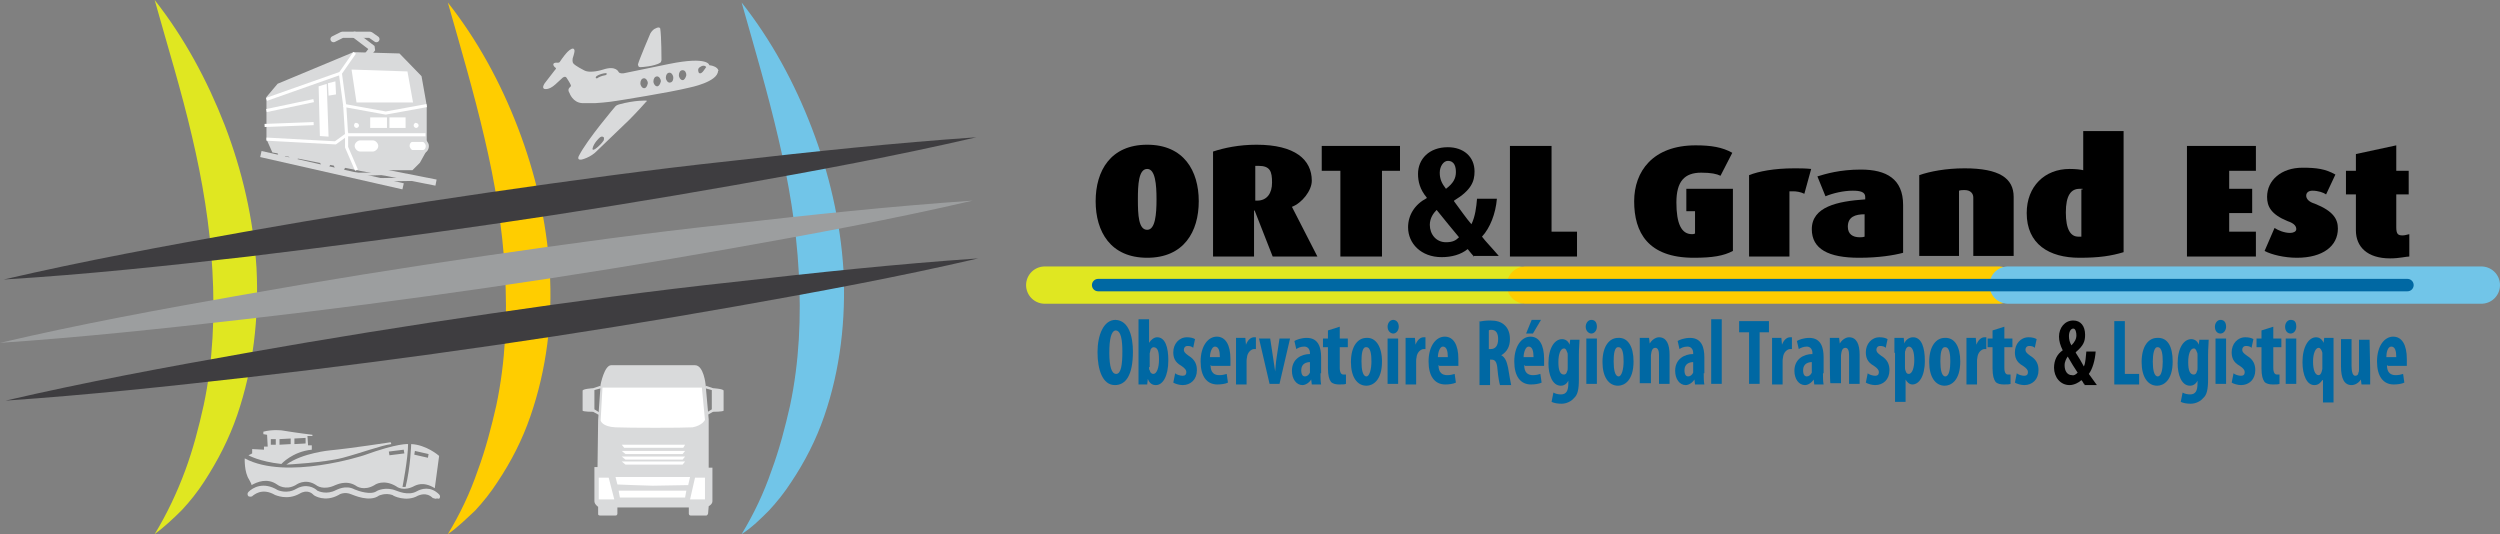 <?xml version="1.0" encoding="utf-8"?>
<!-- Generator: Adobe Illustrator 22.1.0, SVG Export Plug-In . SVG Version: 6.00 Build 0)  -->
<svg version="1.1" id="Calque_1" xmlns="http://www.w3.org/2000/svg" xmlns:xlink="http://www.w3.org/1999/xlink" x="0px" y="0px"
	 viewBox="0 0 402.5 86" style="enable-background:new 0 0 402.5 86;" xml:space="preserve">
<rect x="0" y="0" width="402.5" height="86" fill="#808080" stroke="none"/>
<style type="text/css">
	.st0{display:none;}
	.st1{display:inline;fill:none;stroke:#786855;stroke-width:3;stroke-miterlimit:10;}
	.st2{fill:#0068A3;}
	.st3{fill:none;stroke:#E0E721;stroke-width:6;stroke-linecap:round;stroke-linejoin:round;stroke-miterlimit:10;}
	.st4{fill:none;stroke:#FFCD00;stroke-width:6;stroke-linecap:round;stroke-miterlimit:10;}
	.st5{fill:none;stroke:#71C5E8;stroke-width:6;stroke-linecap:round;stroke-miterlimit:10;}
	.st6{fill:none;stroke:#0068A3;stroke-width:2;stroke-linecap:round;stroke-miterlimit:10;}
	.st7{fill:#FFCD00;}
	.st8{fill:#E0E721;}
	.st9{fill:#71C5E8;}
	.st10{fill:none;}
	.st11{fill:#3E3D40;}
	.st12{fill:#9C9E9F;}
	.st13{fill:#D9DADB;}
	.st14{fill:#FFFFFF;}
	.st15{fill:none;stroke:#D9DADB;stroke-linecap:round;stroke-linejoin:bevel;stroke-miterlimit:10;}
	.st16{fill:none;stroke:#D9DADB;stroke-miterlimit:10;}
	.st17{fill:#D9DADB;stroke:#D9DADB;stroke-miterlimit:10;}
	.st18{fill:#FFFFFF;stroke:#D9DADB;stroke-width:0.5;stroke-miterlimit:10;}
	.st19{fill:none;stroke:#FFFFFF;stroke-width:0.5;stroke-miterlimit:10;}
	.st20{display:inline;}
	.st21{fill:none;stroke:#008A2E;stroke-miterlimit:10;}
	.st22{fill:#DFDB00;}
	.st23{display:inline;fill:#C6C7C8;}
</style>
<g id="Calque_2_1_" class="st0">
</g>
<g id="Calque_1_1_" class="st0">
	
		
	<path class="st1" d="M1246.2-94.3l22.7,8l21.2-8.3c9.7,2,4.7,8.5,4.7,8.5l-50,22.3h-14.3l-4.5-12.5l4.1-2.4l9.5,5.8l8.4-3.9
		l-10.1-14.3L1246.2-94.3z"/>
	<path class="st1" d="M1169.9-49.3L1154-66.4h-11.4l5.8,17.1h-10.2l-7.1-8.6h-4.7v12.3l12.5,6.4h54.2c0,0,7.2-4.4,0-10.2h-23.2
		V-49.3z"/>	
		
</g>
<g>
	<g>
		<path d="M184.7,41.5c-5.9,0-8.3-4.2-8.3-9.1s2.4-9.1,8.3-9.1s8.3,4.2,8.3,9.1S190.6,41.5,184.7,41.5z M184.7,27.2
			c-1.4,0-1.5,2.6-1.5,4.9c0,2.5,0.1,4.9,1.5,4.9c1.3,0,1.5-2.5,1.5-4.9C186.2,29.7,186,27.2,184.7,27.2z"/>
		<path d="M204.9,41.3l-2.9-7.4h-0.1v7.4h-6.6V24.4c1.8-0.6,4.2-1.1,7-1.1c6.2,0,8.9,2.4,8.9,5.8c0,1.6-1.6,3.6-3.2,4.2l0,0l4.1,8
			L204.9,41.3L204.9,41.3z M202.6,26.7c-0.2,0-0.3,0-0.5,0v5.6c0.1,0,0.2,0,0.3,0c1.6,0,2.4-1.2,2.4-2.9
			C204.8,27.6,204.5,26.7,202.6,26.7z"/>
		<path d="M222.5,27.5v13.8h-6.7V27.5h-3v-4h12.6v4H222.5z"/>
		<path d="M237.3,41.3c-0.3-0.3-0.5-0.6-1-1.2c-1.1,0.9-2.6,1.3-4.2,1.3c-3.3,0-5.4-2.2-5.4-4.8c0-2,1.1-3.7,3-4.7v-0.1
			c-1.1-1.3-1.4-2.6-1.4-3.8c0-2.4,1.8-4.3,4.8-4.3c2.5,0,4.3,1.5,4.3,3.9c0,1.6-0.5,3-3.3,4.7v0.1c0.9,1.2,2,2.8,2.8,3.7
			c0.6-1.2,0.8-2.8,0.9-4.1h3.2c-0.2,2.4-1.1,4.7-2.4,6.1c0.6,0.8,1.6,1.8,2.7,3.1h-4.1V41.3z M234.9,38.2c-1-1.2-2.4-2.9-3.6-4.4
			c-0.5,0.5-1.1,1.3-1.1,2.4c0,1.5,1,2.8,2.6,2.8C233.9,39,234.4,38.7,234.9,38.2z M231.8,27.8c0,1,0.3,1.7,1,2.6
			c1.2-0.9,1.6-1.7,1.6-2.7c0-0.8-0.2-1.8-1.3-1.8C232.4,25.9,231.8,26.8,231.8,27.8z"/>
		<path d="M243.1,41.3V23.5h6.7v13.8h4.1v4H243.1z"/>
		<path d="M272.7,41.5c-7.4,0-9.6-4.1-9.6-9.1c0-4.8,3-9,9.9-9c2.5,0,4.3,0.3,5.9,1.2l-1.9,3.7c-0.6-0.3-1.5-0.5-3.1-0.5
			c-2.7,0-4,1.4-4,4.8s0.8,5.1,2.5,5.1c0.2,0,0.3,0,0.5-0.1V34h-1.4v-3.6h7.5v10C277.5,41.2,275.7,41.5,272.7,41.5z"/>
		<path d="M290.5,31.2c-0.6-0.3-1.3-0.4-1.8-0.4c-0.2,0-0.4,0-0.6,0v10.5h-6.5V28.2c1.5-0.6,4-1.1,7.3-1.1c0.9,0,1.7,0,2.7,0.1
			L290.5,31.2z"/>
		<path d="M299.3,41.5c-4.9,0-7.6-1.4-7.6-4.6c0-3.6,4.1-4.5,8.6-4.8v-0.4c0-0.8-0.8-1-2-1c-1.5,0-3.2,0.4-4.4,0.9l-1.3-3.2
			c1.3-0.4,3.6-1.1,7-1.1c4.1,0,6.8,1.5,6.8,5.7v7.7C304.9,41.1,302.5,41.5,299.3,41.5z M300.2,34.5c-1.5,0-2.7,0.4-2.7,2
			c0,1.2,0.8,1.7,1.9,1.7c0.3,0,0.5,0,0.8-0.1V34.5z"/>
		<path d="M317.7,41.3v-9.5c0-0.6-0.4-1.2-1.4-1.2c-0.3,0-0.6,0-0.9,0.1v10.5H309V28.2c1.7-0.6,4.3-1.1,7.3-1.1
			c5.6,0,7.9,1.6,7.9,4.6v9.5h-6.5V41.3z"/>
		<path d="M334.8,41.5c-4.9,0-8.5-2.2-8.5-7.2c0-4.3,2.9-7.1,6.9-7.1c1,0,1.8,0.1,2.2,0.2v-6.3h6.5v19.5
			C339.9,41.2,338,41.5,334.8,41.5z M335.3,30.4c-0.1,0-0.2,0-0.5,0c-1.4,0-2.2,1.1-2.2,3.8c0,2.8,0.8,3.9,2,3.9c0.2,0,0.3,0,0.5,0
			v-7.6H335.3z"/>
		<path d="M352.1,41.3V23.5h11.1v4h-4.3v2.9h3.7v3.9h-3.7v3h4.3v4H352.1z"/>
		<path d="M369.8,41.5c-2,0-4.1-0.5-5.2-1.1l1.6-3.7c0.6,0.4,1.6,0.8,2.5,0.8c0.5,0,1-0.2,1-0.6c0-0.4-0.2-0.9-1.4-1.3
			c-2.7-1.1-3.3-2.4-3.3-3.9c0-2.7,2.3-4.7,5.7-4.7c2.3,0,3.7,0.2,5.3,1.1l-1.5,3.2c-0.4-0.3-1.3-0.6-2.2-0.6c-0.6,0-1,0.3-1,0.8
			c0,0.5,0.4,1,1.4,1.3c3,1.2,3.7,2.5,3.7,4C376.4,39.6,374,41.5,369.8,41.5z"/>
		<path d="M384.8,41.6c-3.7,0-5.5-1.9-5.5-4.5v-5.8h-1.6v-3.8h1.6v-2.7l6.5-1.4v4.1h2v3.8h-2v5.3c0,1.1,0.3,1.3,1,1.3
			c0.4,0,0.6-0.1,1.1-0.2v3.6C387.4,41.3,386.3,41.6,384.8,41.6z"/>
	</g>
	<g>
		<path class="st2" d="M182.4,56.6c0,3.9-1.2,5.4-2.9,5.4c-2,0-2.8-2.5-2.8-5.3c0-2.8,1-5.2,2.9-5.2
			C181.8,51.6,182.4,54.3,182.4,56.6z M178.6,56.8c0,2.3,0.4,3.4,1.1,3.4c0.8,0,1-1.5,1-3.6c0-1.8-0.2-3.4-1.1-3.4
			C178.9,53.3,178.6,54.6,178.6,56.8z"/>
		<path class="st2" d="M183.3,51.4h1.7v3.8l0,0c0.3-0.5,0.8-0.9,1.3-0.9c1.3,0,1.8,1.6,1.8,3.7c0,2.6-0.9,4-2,4c-0.5,0-1-0.2-1.3-1
			l0,0l-0.1,0.9h-1.4c0-0.6,0-1.5,0-2.2V51.4z M185,59.2c0,0.2,0,0.3,0.1,0.4c0.1,0.5,0.4,0.6,0.6,0.6c0.5,0,0.9-0.9,0.9-2.3
			c0-1.3-0.2-2-0.9-2c-0.2,0-0.5,0.3-0.5,0.6c0,0.1-0.1,0.3-0.1,0.4v2.2H185z"/>
		<path class="st2" d="M189.2,60.1c0.2,0.2,0.8,0.4,1.2,0.4s0.6-0.2,0.6-0.6c0-0.3-0.2-0.6-0.8-1c-1.1-0.6-1.3-1.4-1.3-2.2
			c0-1.3,0.9-2.4,2.2-2.4c0.5,0,1,0.1,1.3,0.3l-0.3,1.4c-0.2-0.2-0.5-0.3-0.9-0.3c-0.4,0-0.6,0.3-0.6,0.6c0,0.3,0.1,0.5,0.8,1
			c1,0.6,1.3,1.4,1.3,2.3c0,1.5-1,2.4-2.3,2.4c-0.5,0-1.2-0.2-1.5-0.4L189.2,60.1z"/>
		<path class="st2" d="M194.9,58.8c0,1.2,0.6,1.6,1.4,1.6c0.5,0,0.9-0.1,1.2-0.2l0.2,1.4c-0.4,0.2-1.1,0.3-1.7,0.3
			c-1.7,0-2.7-1.3-2.7-3.7c0-2.5,1.2-4,2.6-4s2.2,1.3,2.2,3.6c0,0.5,0,0.9,0,1.1h-3.1V58.8z M196.4,57.5c0-1-0.2-1.7-0.8-1.7
			c-0.5,0-0.8,1-0.8,1.7H196.4z"/>
		<path class="st2" d="M199,56.7c0-0.8,0-1.5,0-2.3h1.5l0.1,1.1l0,0c0.3-0.8,0.8-1.2,1.3-1.2c0.2,0,0.3,0,0.3,0v1.9
			c-0.1,0-0.2,0-0.3,0c-0.3,0-0.9,0.3-1.1,1.1c0,0.2-0.1,0.4-0.1,0.8v3.8H199V56.7z"/>
		<path class="st2" d="M204.5,54.5l0.5,3.3c0.1,0.6,0.2,1.3,0.3,2l0,0c0.1-0.8,0.1-1.4,0.2-2l0.5-3.3h1.7l-1.7,7.3h-1.6l-1.7-7.3
			H204.5z"/>
		<path class="st2" d="M212.6,60.2c0,0.5,0,1.2,0.1,1.7h-1.5l-0.1-0.8l0,0c-0.3,0.5-0.9,0.9-1.4,0.9c-1,0-1.7-1-1.7-2.3
			c0-1.9,1.5-2.7,2.9-2.7v-0.2c0-0.5-0.3-1-0.9-1s-1,0.2-1.3,0.4l-0.3-1.3c0.3-0.2,1.1-0.5,2-0.5c1.9,0,2.3,1.6,2.3,3.1v2.6H212.6z
			 M210.9,58.3c-0.5,0-1.4,0.2-1.4,1.3c0,0.8,0.3,1,0.6,1s0.6-0.2,0.8-0.6c0-0.1,0-0.2,0-0.3V58.3z"/>
		<path class="st2" d="M215.7,52.6v1.9h1.3v1.4h-1.3v3.3c0,0.9,0.3,1.1,0.6,1.1c0.2,0,0.3,0,0.4,0v1.5c-0.2,0.1-0.6,0.1-1.1,0.1
			c-0.5,0-1-0.1-1.3-0.4c-0.3-0.4-0.5-1-0.5-2.2v-3.4h-0.8v-1.4h0.8v-1.3L215.7,52.6z"/>
		<path class="st2" d="M222.5,58.2c0,3.1-1.5,3.9-2.5,3.9c-1.5,0-2.5-1.4-2.5-3.8c0-2.7,1.2-3.9,2.5-3.9
			C221.5,54.3,222.5,55.8,222.5,58.2z M219.2,58.2c0,1.3,0.2,2.4,0.8,2.4c0.5,0,0.8-1.2,0.8-2.4c0-1-0.1-2.3-0.8-2.3
			C219.3,55.8,219.2,57.1,219.2,58.2z"/>
		<path class="st2" d="M225.2,52.6c0,0.6-0.4,1.1-0.9,1.1c-0.4,0-0.9-0.4-0.9-1.1c0-0.6,0.4-1.1,0.9-1.1
			C224.7,51.5,225.2,51.8,225.2,52.6z M223.4,61.8v-7.3h1.7v7.3H223.4z"/>
		<path class="st2" d="M226.3,56.7c0-0.8,0-1.5,0-2.3h1.5l0.1,1.1l0,0c0.3-0.8,0.8-1.2,1.3-1.2c0.2,0,0.3,0,0.3,0v1.9
			c-0.1,0-0.2,0-0.3,0c-0.3,0-0.9,0.3-1.1,1.1c0,0.2-0.1,0.4-0.1,0.8v3.8h-1.7V56.7z"/>
		<path class="st2" d="M231.6,58.8c0,1.2,0.6,1.6,1.4,1.6c0.5,0,0.9-0.1,1.2-0.2l0.2,1.4c-0.4,0.2-1.1,0.3-1.7,0.3
			c-1.7,0-2.7-1.3-2.7-3.7c0-2.5,1.2-4,2.6-4c1.4,0,2.2,1.3,2.2,3.6c0,0.5,0,0.9,0,1.1h-3.1V58.8z M233.1,57.5c0-1-0.2-1.7-0.8-1.7
			c-0.5,0-0.8,1-0.8,1.7H233.1z"/>
		<path class="st2" d="M238,51.8c0.5-0.1,1.2-0.2,1.9-0.2c1,0,1.8,0.2,2.4,0.8c0.5,0.5,0.8,1.2,0.8,2.2c0,1.1-0.4,2-1.4,2.6l0,0
			c0.6,0.3,0.9,1,1.1,2c0.2,1.2,0.4,2.4,0.5,2.8h-1.8c-0.1-0.3-0.3-1.3-0.4-2.5c-0.1-1.3-0.4-1.6-1-1.6h-0.2v4.1h-1.7V51.8H238z
			 M239.7,56.2h0.3c0.8,0,1.2-0.6,1.2-1.6c0-0.9-0.3-1.5-1.1-1.5c-0.1,0-0.3,0-0.4,0.1V56.2z"/>
		<path class="st2" d="M245.4,58.8c0,1.2,0.6,1.6,1.4,1.6c0.5,0,0.9-0.1,1.2-0.2l0.2,1.4c-0.4,0.2-1.1,0.3-1.7,0.3
			c-1.7,0-2.7-1.3-2.7-3.7c0-2.5,1.2-4,2.6-4c1.4,0,2.2,1.3,2.2,3.6c0,0.5,0,0.9,0,1.1h-3.1V58.8z M246.9,57.5c0-1-0.2-1.7-0.8-1.7
			c-0.5,0-0.8,1-0.8,1.7H246.9z M248.1,51.5l-1.3,2.2h-1.1l0.9-2.2H248.1z"/>
		<path class="st2" d="M254.2,61.1c0,1.6-0.2,2.5-0.8,3c-0.4,0.5-1.2,0.9-2,0.9c-0.6,0-1.2-0.1-1.6-0.3l0.3-1.5
			c0.3,0.2,0.8,0.3,1.2,0.3c0.9,0,1.2-0.6,1.2-1.8v-0.4l0,0c-0.2,0.4-0.6,0.8-1.2,0.8c-1.4,0-2-1.8-2-3.6c0-2.5,1-3.9,2.2-3.9
			c0.5,0,1,0.3,1.2,0.9l0,0l0.1-0.8h1.5c0,0.6-0.1,1.4-0.1,2.4v4.1H254.2z M252.4,57.2c0-0.2,0-0.4-0.1-0.5
			c-0.1-0.3-0.2-0.6-0.5-0.6c-0.6,0-0.9,1-0.9,2.2c0,1.4,0.3,2,0.9,2c0.2,0,0.4-0.1,0.5-0.5c0.1-0.2,0.1-0.4,0.1-0.5V57.2z"/>
		<path class="st2" d="M257.1,52.6c0,0.6-0.4,1.1-0.9,1.1c-0.4,0-0.9-0.4-0.9-1.1c0-0.6,0.4-1.1,0.9-1.1
			C256.7,51.5,257.1,51.8,257.1,52.6z M255.4,61.8v-7.3h1.7v7.3H255.4z"/>
		<path class="st2" d="M263,58.2c0,3.1-1.5,3.9-2.5,3.9c-1.5,0-2.5-1.4-2.5-3.8c0-2.7,1.2-3.9,2.5-3.9C262.1,54.3,263,55.8,263,58.2
			z M259.8,58.2c0,1.3,0.2,2.4,0.8,2.4c0.5,0,0.8-1.2,0.8-2.4c0-1-0.1-2.3-0.8-2.3C259.9,55.8,259.8,57.1,259.8,58.2z"/>
		<path class="st2" d="M264,56.7c0-0.8,0-1.5,0-2.3h1.5l0.1,0.9l0,0c0.3-0.5,0.9-1,1.5-1c1.2,0,1.7,1.1,1.7,2.8v4.7h-1.7v-4.6
			c0-0.6-0.1-1.2-0.6-1.2c-0.3,0-0.5,0.2-0.6,0.6c0,0.1-0.1,0.4-0.1,0.6v4.5H264V56.7z"/>
		<path class="st2" d="M274.3,60.2c0,0.5,0,1.2,0.1,1.7h-1.5l-0.1-0.8l0,0c-0.3,0.5-0.9,0.9-1.4,0.9c-1,0-1.7-1-1.7-2.3
			c0-1.9,1.5-2.7,2.9-2.7v-0.2c0-0.5-0.3-1-0.9-1s-1,0.2-1.3,0.4l-0.3-1.3c0.3-0.2,1.1-0.5,2-0.5c1.9,0,2.3,1.6,2.3,3.1v2.6H274.3z
			 M272.6,58.3c-0.5,0-1.4,0.2-1.4,1.3c0,0.8,0.3,1,0.6,1c0.3,0,0.6-0.2,0.8-0.6c0-0.1,0-0.2,0-0.3
			C272.6,59.6,272.6,58.3,272.6,58.3z"/>
		<path class="st2" d="M275.5,51.4h1.7v10.4h-1.7V51.4z"/>
		<path class="st2" d="M281.6,53.5H280v-1.8h4.8v1.8h-1.5v8.3h-1.7V53.5z"/>
		<path class="st2" d="M285.3,56.7c0-0.8,0-1.5,0-2.3h1.5l0.1,1.1l0,0c0.3-0.8,0.8-1.2,1.3-1.2c0.2,0,0.3,0,0.3,0v1.9
			c-0.1,0-0.2,0-0.3,0c-0.3,0-0.9,0.3-1.1,1.1c0,0.2-0.1,0.4-0.1,0.8v3.8h-1.7V56.7z"/>
		<path class="st2" d="M293.5,60.2c0,0.5,0,1.2,0.1,1.7h-1.5l-0.1-0.8l0,0c-0.3,0.5-0.9,0.9-1.4,0.9c-1,0-1.7-1-1.7-2.3
			c0-1.9,1.5-2.7,2.9-2.7v-0.2c0-0.5-0.3-1-0.9-1c-0.5,0-1,0.2-1.3,0.4l-0.3-1.3c0.3-0.2,1.1-0.5,2-0.5c1.9,0,2.3,1.6,2.3,3.1v2.6
			H293.5z M291.7,58.3c-0.5,0-1.4,0.2-1.4,1.3c0,0.8,0.3,1,0.6,1s0.6-0.2,0.8-0.6c0-0.1,0-0.2,0-0.3
			C291.7,59.6,291.7,58.3,291.7,58.3z"/>
		<path class="st2" d="M294.6,56.7c0-0.8,0-1.5,0-2.3h1.5l0.1,0.9l0,0c0.3-0.5,0.9-1,1.5-1c1.2,0,1.7,1.1,1.7,2.8v4.7h-1.7v-4.6
			c0-0.6-0.1-1.2-0.6-1.2c-0.3,0-0.5,0.2-0.6,0.6c0,0.1-0.1,0.4-0.1,0.6v4.5h-1.7C294.6,61.8,294.6,56.7,294.6,56.7z"/>
		<path class="st2" d="M300.7,60.1c0.2,0.2,0.8,0.4,1.2,0.4s0.6-0.2,0.6-0.6c0-0.3-0.2-0.6-0.8-1c-1.1-0.6-1.3-1.4-1.3-2.2
			c0-1.3,0.9-2.4,2.2-2.4c0.5,0,1,0.1,1.3,0.3l-0.3,1.4c-0.2-0.2-0.5-0.3-0.9-0.3c-0.4,0-0.6,0.3-0.6,0.6c0,0.3,0.1,0.5,0.8,1
			c1,0.6,1.3,1.4,1.3,2.3c0,1.5-1,2.4-2.3,2.4c-0.5,0-1.2-0.2-1.5-0.4L300.7,60.1z"/>
		<path class="st2" d="M305,56.8c0-0.9,0-1.6,0-2.4h1.5l0.1,0.9l0,0c0.2-0.6,0.8-1,1.4-1c1.4,0,1.9,1.7,1.9,3.8c0,2.6-1,3.8-2,3.8
			c-0.5,0-0.9-0.4-1.1-0.8l0,0v3.6h-1.7v-7.9H305z M306.7,59.1c0,0.2,0,0.4,0.1,0.6c0.1,0.4,0.3,0.5,0.5,0.5c0.6,0,0.9-1.1,0.9-2.2
			c0-1.4-0.3-2.2-0.9-2.2c-0.2,0-0.5,0.3-0.5,0.6c-0.1,0.1-0.1,0.3-0.1,0.5V59.1z"/>
		<path class="st2" d="M315.6,58.2c0,3.1-1.5,3.9-2.5,3.9c-1.5,0-2.5-1.4-2.5-3.8c0-2.7,1.2-3.9,2.5-3.9
			C314.7,54.3,315.6,55.8,315.6,58.2z M312.4,58.2c0,1.3,0.2,2.4,0.8,2.4s0.8-1.2,0.8-2.4c0-1-0.1-2.3-0.8-2.3
			C312.5,55.8,312.4,57.1,312.4,58.2z"/>
		<path class="st2" d="M316.6,56.7c0-0.8,0-1.5,0-2.3h1.5l0.1,1.1l0,0c0.3-0.8,0.8-1.2,1.3-1.2c0.2,0,0.3,0,0.3,0v1.9
			c-0.1,0-0.2,0-0.3,0c-0.3,0-0.9,0.3-1.1,1.1c0,0.2-0.1,0.4-0.1,0.8v3.8h-1.7L316.6,56.7L316.6,56.7z"/>
		<path class="st2" d="M322.7,52.6v1.9h1.3v1.4h-1.3v3.3c0,0.9,0.3,1.1,0.6,1.1c0.2,0,0.3,0,0.4,0v1.5c-0.2,0.1-0.6,0.1-1.1,0.1
			c-0.5,0-1-0.1-1.3-0.4c-0.3-0.4-0.5-1-0.5-2.2v-3.4h-0.8v-1.4h0.8v-1.3L322.7,52.6z"/>
		<path class="st2" d="M324.7,60.1c0.2,0.2,0.8,0.4,1.2,0.4c0.4,0,0.6-0.2,0.6-0.6c0-0.3-0.2-0.6-0.8-1c-1.1-0.6-1.3-1.4-1.3-2.2
			c0-1.3,0.9-2.4,2.2-2.4c0.5,0,1,0.1,1.3,0.3l-0.3,1.4c-0.2-0.2-0.5-0.3-0.9-0.3c-0.4,0-0.6,0.3-0.6,0.6c0,0.3,0.1,0.5,0.8,1
			c1,0.6,1.3,1.4,1.3,2.3c0,1.5-1,2.4-2.3,2.4c-0.5,0-1.2-0.2-1.5-0.4L324.7,60.1z"/>
		<path d="M335.5,61.8c-0.1-0.2-0.2-0.4-0.4-0.6c-0.4,0.4-1.2,0.8-1.9,0.8c-1.5,0-2.5-1.3-2.5-2.8c0-1.2,0.5-2.2,1.4-2.8l0,0
			c-0.4-0.8-0.6-1.5-0.6-2.2c0-1.4,0.9-2.6,2.3-2.6c1.2,0,1.9,0.9,1.9,2.3c0,1-0.2,1.7-1.5,2.8v0.1c0.4,0.6,1,1.6,1.3,2.2
			c0.3-0.6,0.3-1.6,0.4-2.4h1.5c-0.1,1.4-0.5,2.8-1.1,3.6c0.3,0.4,0.8,1.1,1.3,1.8h-2V61.8z M334.5,60c-0.4-0.6-1.1-1.7-1.6-2.6
			c-0.2,0.3-0.5,0.8-0.5,1.4c0,0.9,0.4,1.6,1.2,1.6C333.9,60.5,334.2,60.3,334.5,60z M333.1,54.1c0,0.5,0.1,1,0.4,1.5
			c0.5-0.5,0.8-1,0.8-1.6c0-0.4-0.1-1.1-0.5-1.1S333.1,53.4,333.1,54.1z"/>
		<path class="st2" d="M340.4,51.7h1.7v8.5h2.3v1.7h-4V51.7z"/>
		<path class="st2" d="M349.8,58.2c0,3.1-1.5,3.9-2.5,3.9c-1.5,0-2.5-1.4-2.5-3.8c0-2.7,1.2-3.9,2.5-3.9
			C349,54.3,349.8,55.8,349.8,58.2z M346.6,58.2c0,1.3,0.2,2.4,0.8,2.4s0.8-1.2,0.8-2.4c0-1-0.1-2.3-0.8-2.3
			C346.8,55.8,346.6,57.1,346.6,58.2z"/>
		<path class="st2" d="M355.5,61.1c0,1.6-0.2,2.5-0.8,3c-0.4,0.5-1.2,0.9-2,0.9c-0.6,0-1.2-0.1-1.6-0.3l0.3-1.5
			c0.3,0.2,0.8,0.3,1.2,0.3c0.9,0,1.2-0.6,1.2-1.8v-0.4l0,0c-0.2,0.4-0.6,0.8-1.2,0.8c-1.4,0-2-1.8-2-3.6c0-2.5,1-3.9,2.2-3.9
			c0.5,0,1,0.3,1.2,0.9l0,0l0.1-0.8h1.5c0,0.6-0.1,1.4-0.1,2.4v4.1H355.5z M353.8,57.2c0-0.2,0-0.4-0.1-0.5
			c-0.1-0.3-0.2-0.6-0.5-0.6c-0.6,0-0.9,1-0.9,2.2c0,1.4,0.3,2,0.9,2c0.2,0,0.4-0.1,0.5-0.5c0.1-0.2,0.1-0.4,0.1-0.5V57.2z"/>
		<path class="st2" d="M358.4,52.6c0,0.6-0.4,1.1-0.9,1.1s-0.9-0.4-0.9-1.1c0-0.6,0.4-1.1,0.9-1.1C358,51.5,358.4,51.8,358.4,52.6z
			 M356.7,61.8v-7.3h1.7v7.3H356.7z"/>
		<path class="st2" d="M359.6,60.1c0.2,0.2,0.8,0.4,1.2,0.4c0.4,0,0.6-0.2,0.6-0.6c0-0.3-0.2-0.6-0.8-1c-1.1-0.6-1.3-1.4-1.3-2.2
			c0-1.3,0.9-2.4,2.2-2.4c0.5,0,1,0.1,1.3,0.3l-0.3,1.4c-0.2-0.2-0.5-0.3-0.9-0.3c-0.4,0-0.6,0.3-0.6,0.6c0,0.3,0.1,0.5,0.8,1
			c1,0.6,1.3,1.4,1.3,2.3c0,1.5-1,2.4-2.3,2.4c-0.5,0-1.2-0.2-1.5-0.4L359.6,60.1z"/>
		<path class="st2" d="M366,52.6v1.9h1.3v1.4H366v3.3c0,0.9,0.3,1.1,0.6,1.1c0.2,0,0.3,0,0.4,0v1.5c-0.2,0.1-0.6,0.1-1.1,0.1
			c-0.5,0-1-0.1-1.3-0.4c-0.3-0.4-0.5-1-0.5-2.2v-3.4h-0.8v-1.4h0.8v-1.3L366,52.6z"/>
		<path class="st2" d="M369.7,52.6c0,0.6-0.4,1.1-0.9,1.1s-0.9-0.4-0.9-1.1c0-0.6,0.4-1.1,0.9-1.1C369.4,51.5,369.7,51.8,369.7,52.6
			z M368,61.8v-7.3h1.7v7.3H368z"/>
		<path class="st2" d="M373.9,61.2L373.9,61.2c-0.3,0.4-0.6,0.8-1.3,0.8c-1.2,0-1.9-1.6-1.9-3.7c0-2.5,1-4,2.2-4
			c0.4,0,0.9,0.2,1.2,0.9l0,0l0.1-0.8h1.5c0,0.6,0,1.5,0,2.4v8h-1.7V61.2z M373.9,57.2c0-0.1,0-0.3,0-0.4c-0.1-0.4-0.3-0.8-0.6-0.8
			c-0.5,0-0.9,0.9-0.9,2.2s0.3,2.2,0.9,2.2c0.2,0,0.4-0.2,0.5-0.6c0-0.1,0.1-0.3,0.1-0.4V57.2z"/>
		<path class="st2" d="M381.6,59.6c0,0.8,0,1.5,0,2.3h-1.4l-0.1-0.8l0,0c-0.3,0.5-0.9,0.9-1.5,0.9c-1.2,0-1.7-1.1-1.7-3v-4.4h1.7
			v4.3c0,1,0.2,1.6,0.6,1.6c0.3,0,0.5-0.2,0.5-0.5c0.1-0.1,0.1-0.4,0.1-0.6v-4.7h1.7L381.6,59.6L381.6,59.6z"/>
		<path class="st2" d="M384.3,58.8c0,1.2,0.6,1.6,1.4,1.6c0.5,0,0.9-0.1,1.2-0.2l0.2,1.4c-0.4,0.2-1.1,0.3-1.7,0.3
			c-1.7,0-2.7-1.3-2.7-3.7c0-2.5,1.2-4,2.6-4s2.2,1.3,2.2,3.6c0,0.5,0,0.9,0,1.1h-3.1V58.8z M385.8,57.5c0-1-0.2-1.7-0.8-1.7
			s-0.8,1-0.8,1.7H385.8z"/>
	</g>
	<line class="st3" x1="168.2" y1="45.9" x2="244.5" y2="45.9"/>
	<line class="st4" x1="245.6" y1="45.9" x2="321.8" y2="45.9"/>
	<line class="st5" x1="323.3" y1="45.9" x2="399.5" y2="45.9"/>
	<line class="st6" x1="176.8" y1="45.9" x2="387.6" y2="45.9"/>
</g>
<g>
	<g>
		<path class="st7" d="M72.1,86c2-3.3,3.6-6.7,4.8-10.2c1.3-3.5,2.2-7,3-10.5c1.5-7.1,1.8-14.3,1.4-21.5c-0.4-7.2-1.6-14.4-3.3-21.6
			c-1.7-7.3-3.8-14.4-5.9-21.8c4.8,6.1,8.5,12.9,11.3,20.2c2.8,7.3,4.6,15,5.1,22.9s-0.5,16-3.1,23.5c-1.3,3.8-3.1,7.3-5.3,10.6
			c-1.1,1.7-2.3,3.2-3.6,4.6C75.1,83.5,73.7,84.9,72.1,86z"/>
	</g>
	<g>
		<path class="st8" d="M24.9,86c2-3.3,3.6-6.7,4.9-10.2c1.3-3.5,2.2-7,3-10.6c1.5-7.1,1.8-14.4,1.4-21.6c-0.4-7.3-1.6-14.5-3.3-21.7
			C29.2,14.6,27,7.5,24.9,0c4.8,6.1,8.5,13,11.3,20.2c2.8,7.3,4.6,15,5.1,23c0.4,7.9-0.5,16-3.1,23.6c-1.3,3.8-3.1,7.3-5.3,10.7
			c-1.1,1.7-2.3,3.2-3.6,4.6C27.9,83.5,26.5,84.8,24.9,86z"/>
	</g>
	<g>
		<path class="st9" d="M119.4,86c2-3.3,3.6-6.7,4.8-10.2c1.3-3.5,2.2-7,3-10.5c1.5-7.1,1.8-14.3,1.4-21.5
			c-0.4-7.3-1.6-14.4-3.3-21.6c-1.7-7.3-3.8-14.4-5.9-21.8c4.8,6.1,8.5,12.9,11.3,20.2c2.8,7.3,4.6,15,5.1,22.9
			c0.4,7.9-0.5,16-3.1,23.5c-1.3,3.8-3.1,7.3-5.3,10.6c-1.1,1.7-2.3,3.2-3.6,4.6C122.5,83.5,121.1,84.9,119.4,86z"/>
	</g>
	<g>
		<line class="st10" x1="0.9" y1="64.5" x2="157.6" y2="41.6"/>
		<path class="st11" d="M0.9,64.5c12.9-3,25.9-5.4,38.9-7.7s26-4.4,39.1-6.3c13.1-1.9,26.1-3.7,39.2-5.1c13.1-1.5,26.3-2.9,39.4-3.8
			c-12.9,3-25.9,5.4-38.9,7.7c-13,2.3-26,4.4-39.1,6.3c-13.1,1.9-26.1,3.6-39.2,5.1S14.1,63.6,0.9,64.5z"/>
	</g>
	<g>
		<line class="st10" x1="0.6" y1="45" x2="157.3" y2="22.1"/>
		<path class="st11" d="M0.6,45c12.9-3,25.9-5.4,38.9-7.7s26-4.4,39.1-6.3c13.1-1.9,26.1-3.7,39.2-5.1c13.1-1.5,26.3-2.9,39.4-3.8
			c-12.9,3-25.9,5.4-38.9,7.7c-13,2.3-26,4.4-39.1,6.3C66.2,38,53.2,39.7,40,41.3C26.9,42.8,13.8,44.2,0.6,45z"/>
	</g>
	<g>
		<path class="st12" d="M0,55.2c12.8-3,25.8-5.4,38.9-7.7c13-2.3,26-4.4,39.1-6.3c13.1-1.9,26.1-3.7,39.2-5.1
			c13.1-1.5,26.3-2.9,39.4-3.8c-12.9,3-25.9,5.4-38.9,7.7c-13,2.3-26,4.4-39.1,6.3c-13.1,1.9-26.1,3.6-39.2,5.1S13.2,54.3,0,55.2z"
			/>
	</g>
	<g id="Calque_5">
		<g>
			<path class="st13" d="M96.7,61.9c0,0,0.6-3.1,1.7-3.1c1.2,0,12.1,0,13.5,0c1.4,0,1.7,3.1,1.7,3.1l0.5,5.6v7.8h0.6
				c0,0,0,4.9,0,5.4c0,0.5-0.6,0.8-0.6,0.8l-0.1,1.2c0,0-0.1,0.3-0.3,0.3c-0.2,0-2.2,0-2.5,0c-0.3,0-0.3-0.3-0.3-0.3v-1H99.4v1
				c0,0,0,0.3-0.3,0.3s-2.2,0-2.5,0c-0.3,0-0.3-0.2-0.3-0.2v-1.2c0,0-0.6-0.4-0.6-0.9c0-0.5,0-5.5,0-5.5h0.5l0.1-7.6L96.7,61.9z"/>
			<path class="st14" d="M97,62.4h16l0.5,5.2c0,0-0.4,0.9-2,1.2c-1.6,0.1-10.2,0.1-12.4,0c-2.2-0.1-2.4-1.1-2.4-1.1L97,62.4z"/>
			<polygon class="st14" points="100.1,71.6 110.3,71.6 110,72.1 100.5,72.1 			"/>
			<polygon class="st14" points="100.1,72.6 110.3,72.6 109.9,73.1 100.7,73.1 			"/>
			<polygon class="st14" points="100.1,73.5 110.3,73.5 109.9,74 100.7,74 			"/>
			<polygon class="st14" points="100.1,74.3 110.3,74.3 109.9,74.8 100.7,74.8 			"/>
			<path class="st14" d="M99.1,76.8h12l-0.3,1.3c0,0-4.8,0.1-5.7,0.1c-0.9,0-5.7-0.2-5.7-0.2L99.1,76.8z"/>
			<polygon class="st14" points="99.6,79 110.5,79 110.3,80.1 99.8,80.1 			"/>
			<polygon class="st14" points="96.4,80.4 96.4,76.9 98,76.9 98.9,80.4 			"/>
			<polygon class="st14" points="113.5,80.4 113.5,76.9 111.9,76.9 111.1,80.4 			"/>
			<path class="st13" d="M113.6,62.1l1.2,0.4c0,0,1.7,0.1,1.7,0.4c0,0.4,0,3,0,3.2s-1.7,0.2-1.7,0.2l-0.9,0.5l-0.1-0.4l0.8-0.5v-3.1
				l-1.1-0.3L113.6,62.1z"/>
			<path class="st13" d="M96.7,62.1l-1.2,0.4c0,0-1.7,0.1-1.7,0.4c0,0.4,0,3,0,3.2s1.7,0.2,1.7,0.2l0.9,0.5l0.1-0.4l-0.8-0.5v-3.1
				l1.1-0.3L96.7,62.1z"/>
		</g>
		<g>
			<g>
				<g>
					<path class="st13" d="M114.2,10.5c0,0-0.1-1.5-6.5-0.2l-7.3,1.5c0,0-0.6,0.1-0.8-0.2c0,0-0.4-1.1-2.5-0.4c0,0-2.1,0.7-3.1,0.1
						c0,0-1.4-0.7-1.7-1.1c0,0-0.2-0.2-0.1-0.8c0,0,0.3-0.9,0.3-1.2c0,0,0-0.7-0.7-0.2c0,0-0.5,0.2-1.7,2c0,0-0.1,0.1-0.3,0.1
						c0,0-0.6-0.1-0.7,0.2c0,0-0.1,0.2,0.2,0.5c0,0,0.4,0.2,0.1,0.4l-1.7,2.2c0,0-0.5,0.7-0.1,0.9c0,0,0.7,0.3,1.8-0.7l1.2-1.1
						c0,0,0.4-0.3,0.6,0c0,0,0.6,0.9,0.7,1.2c0,0,0.1,0.2-0.2,0.4c0,0-0.4,0.3,0,0.9c0,0,0.5,1.5,2,1.6h2.2c0,0,1.9-0.1,3.6-0.4
						c0,0,8.3-1.3,11.5-2.1c0,0,4.6-0.9,4.6-2.7C115.7,11.7,115.9,10.7,114.2,10.5z M97.5,12.1c-0.7,0.1-1.2,0.4-1.2,0.4
						c-0.2,0.2-0.3,0.1-0.3,0.1c-0.2-0.1,0-0.3,0-0.3c0.5-0.4,1.3-0.5,1.3-0.5c0.4-0.1,0.4,0.1,0.4,0.1C97.7,12,97.5,12.1,97.5,12.1
						z M103.7,14.2c-0.3,0-0.6-0.4-0.6-0.8s0.2-0.8,0.6-0.8c0.3,0,0.6,0.4,0.6,0.8C104.2,13.9,104,14.2,103.7,14.2z M105.8,13.9
						c-0.3,0-0.6-0.4-0.6-0.8s0.2-0.8,0.6-0.8c0.3,0,0.6,0.4,0.6,0.8C106.3,13.5,106.1,13.9,105.8,13.9z M107.8,13.3
						c-0.3,0-0.6-0.4-0.6-0.8c0-0.4,0.2-0.8,0.6-0.8c0.3,0,0.6,0.4,0.6,0.8C108.4,13.1,108.1,13.3,107.8,13.3z M109.9,12.9
						c-0.3,0-0.6-0.4-0.6-0.8c0-0.4,0.2-0.8,0.6-0.8c0.4,0,0.6,0.4,0.6,0.8C110.4,12.5,110.2,12.9,109.9,12.9z M113.1,11.6
						c-0.4,0.4-0.6,0.1-0.6,0.1c-0.3-0.7,0.2-0.9,0.2-0.9c0.7-0.5,1,0,1,0C113.3,11.4,113.1,11.6,113.1,11.6z"/>
					<path class="st13" d="M103.3,10.8c0,0,2-0.1,3-0.7c0,0,0.1,0,0.2-0.4c0,0,0-3.8-0.2-5.1c0,0-0.1-0.4-0.8,0c0,0-0.4,0.1-0.8,0.8
						c0,0-1.8,4.2-2,5C102.8,10.4,102.6,10.9,103.3,10.8z"/>
					<path class="st13" d="M104,16.2c0,0-1.7-0.1-4.3,0.6c0,0-0.4,0.1-0.6,0.3c0,0-4.6,5.4-5.9,8c0,0-0.4,0.7,0.4,0.6
						c0,0,1.5-0.3,2.6-1.5l5.1-4.9c0,0,1.5-1.5,2.8-3C104.1,16.4,104.3,16.2,104,16.2z M97.2,22.6c-0.6,0.9-1.4,1.4-1.4,1.4
						c-0.5,0.3-0.4-0.1-0.4-0.1c0.2-0.9,1.1-1.7,1.1-1.7c0.4-0.4,0.7-0.1,0.7-0.1C97.3,22.2,97.2,22.6,97.2,22.6z"/>
				</g>
			</g>
		</g>
		<g>
			<path class="st13" d="M46.1,74.8c0,0,6.1-0.3,9.1-1.1c3-0.8,6.2-2,7.8-2.2l-0.1-0.3c0,0-6.5,1-9.7,1.3
				C53.2,72.5,48.7,72.9,46.1,74.8z"/>
			<g>
				<g>
					<path class="st13" d="M50.3,70c0,0-2.5-0.3-4.9-0.7c0,0-1.5-0.2-3,0.2v0.4l0.6,0.1l0.1,1.9h-0.6v0.5l-1.9-0.1v0.7L40,73.3
						c0,0,1.7,1,5.3,1.4c0,0,1.8-2,4.9-2.3v-0.7h-0.6l-0.1-1.5h0.8V70H50.3z M43.6,71.6v-0.9h0.8v0.9H43.6z M45,71.6v-0.9l1.8-0.1
						v0.9L45,71.6z M47.4,71.5v-0.9l1.8-0.1v0.9L47.4,71.5z"/>
				</g>
			</g>
			<g>
				<g>
					<path class="st13" d="M66.2,71.5c0,0-0.1,3.7-0.9,6.9h-0.5c0,0,0.9-4.6,0.9-6.9c0,0-1.6-0.2-7.1,1.8c0,0-12.5,4.1-19.2,0.5
						c0,0-0.1,2.2,0.7,3.4c0.2,0.4,0.4,0.7,0.4,0.9c0.9-0.5,2.5-1.2,4.1-0.1c0.1,0.1,1.4,1,3,0.1c0,0,1.5-1.2,3.3,0
						c0.1,0.1,1.2,0.9,3.1,0c0.1,0,1.7-0.9,3.3,0.1c0.1,0.1,1.3,0.9,3-0.1c0.1-0.1,1.5-1,3.5,0.2c0.1,0.1,1.2,0.9,3-0.1
						c0.1,0,1.3-0.8,3.2,0.4l0.7-5.2C70.6,73.3,68.6,71.6,66.2,71.5z M62.7,73.3l-0.1-0.6l2.4-0.3l0.1,0.6L62.7,73.3z M68.9,73.7
						l-2.2-0.5l0.1-0.6l2.2,0.5L68.9,73.7z"/>
				</g>
			</g>
			<g>
				<path class="st13" d="M70.1,80.3c-0.1,0-0.2-0.1-0.4-0.1c-1.1-1.1-2.3-0.4-2.4-0.4c-1.9,1.1-4.1,0-4.1-0.1
					c-1.2-0.4-2.2,0.1-2.2,0.1c-1.5,1.1-4.1-0.1-4.4-0.2c-1.1-0.5-2,0-2.1,0.1c-2.2,1.2-3.9,0.1-4,0l-0.1-0.1
					c-0.1-0.1-0.9-0.9-2.2-0.1c-2,1.1-3.8,0.2-3.9,0.2c-2.2-1.3-3.5,0.1-3.6,0.1c-0.1,0.2-0.5,0.2-0.7,0.1c-0.2-0.2-0.2-0.5,0-0.7
					c0.7-0.7,2.4-1.7,4.7-0.3c0,0,1.5,0.7,3-0.2c1.6-0.9,2.9-0.2,3.4,0.3c0.2,0.1,1.5,0.7,3-0.1c0.1,0,1.5-0.9,3-0.1
					c0.7,0.3,2.6,0.9,3.5,0.3c0.1-0.1,1.5-0.8,3.2-0.1c0.1,0,1.9,0.9,3.3,0.1c0.7-0.4,2.2-0.9,3.6,0.5c0.2,0.2,0.2,0.5,0,0.7
					C70.3,80.2,70.2,80.3,70.1,80.3z"/>
			</g>
		</g>
		<g>
			<polyline class="st15" points="57.7,10.8 60,7.8 57.1,5.6 			"/>
			<polyline class="st15" points="53.7,6.3 55.1,5.6 59.6,5.6 60.6,6.3 			"/>
		</g>
		<g>
			<line class="st16" x1="70.2" y1="29.4" x2="44.8" y2="24.4"/>
			<line class="st16" x1="64.9" y1="30" x2="42" y2="24.8"/>
			<polygon class="st13" points="58,28.3 64.6,28.1 61.9,27.8 55.4,27.8 			"/>
			<polygon class="st17" points="57,8.9 45,13.9 43.4,15.8 43.4,22.3 44.2,24.1 56.9,26.4 58,26.9 66.2,26.9 67.2,25.9 68.2,24.1 
				68.2,17 67.4,12.5 64.1,9.1 			"/>
			<path class="st14" d="M57.1,23.5c0,0.4,0.4,0.9,0.9,0.9h2c0.4,0,0.9-0.4,0.9-0.9l0,0c0-0.4-0.4-0.9-0.9-0.9h-2
				C57.6,22.6,57.1,23,57.1,23.5L57.1,23.5z"/>
			<path class="st18" d="M65.7,23.5c0,0.4,0.4,0.9,0.7,0.9h1.7c0.4,0,0.7-0.4,0.7-0.9l0,0c0-0.4-0.4-0.9-0.7-0.9h-1.7
				C66,22.6,65.7,23,65.7,23.5L65.7,23.5z"/>
			<polygon class="st14" points="65.6,11.5 56.6,11.2 57.4,16.5 66.5,16.5 			"/>
			<polyline class="st19" points="68.7,17 62.1,18.2 55.5,17 54.8,11.8 57.1,8.5 			"/>
			<polyline class="st19" points="68.5,21.7 55.8,21.7 55.5,17 			"/>
			<line class="st19" x1="54.8" y1="11.8" x2="42.9" y2="16"/>
			<rect x="62.7" y="18.9" class="st14" width="2.6" height="1.7"/>
			<rect x="59.6" y="18.9" class="st14" width="2.7" height="1.7"/>
			<path class="st14" d="M66.6,20.2c0,0.2,0.2,0.4,0.4,0.4s0.4-0.2,0.4-0.4s-0.2-0.4-0.4-0.4C66.9,19.7,66.6,19.9,66.6,20.2z"/>
			<path class="st14" d="M57,20.2c0,0.2,0.2,0.4,0.4,0.4c0.2,0,0.4-0.2,0.4-0.4s-0.2-0.4-0.4-0.4C57.2,19.7,57,19.9,57,20.2z"/>
			<polyline class="st19" points="57.4,27.4 55.8,23.7 55.8,21.7 54,23 42.9,22.4 			"/>
			<path class="st13" d="M53.7,26.1c0-0.9,0.4-1.7,1-1.7c0.6,0,1,0.7,1,1.7c0,0.9-0.4,1.7-1,1.7C54.2,27.8,53.7,27,53.7,26.1z"/>
			<path class="st13" d="M51.5,25.7c0-0.9,0.4-1.5,0.9-1.5c0.5,0,0.9,0.7,0.9,1.5c0,0.9-0.4,1.5-0.9,1.5
				C51.9,27.2,51.5,26.5,51.5,25.7z"/>
			<path class="st13" d="M44.7,24.3c0-0.7,0.3-1.2,0.7-1.2c0.4,0,0.7,0.5,0.7,1.2c0,0.7-0.3,1.2-0.7,1.2
				C45,25.5,44.7,24.9,44.7,24.3z"/>
			<path class="st13" d="M46.5,24.8c0-0.7,0.4-1.3,0.8-1.3c0.4,0,0.8,0.6,0.8,1.3s-0.4,1.3-0.8,1.3C46.8,26.1,46.5,25.5,46.5,24.8z"
				/>
			<polygon class="st14" points="52.8,13.4 54,13.1 54.1,15.2 52.9,15.4 			"/>
			<line class="st19" x1="50.5" y1="16.2" x2="42.9" y2="17.8"/>
			<line class="st19" x1="50.5" y1="19.9" x2="42.6" y2="20.2"/>
		</g>
		<polygon class="st14" points="51.3,13.9 52.6,13.5 52.9,22 51.5,21.9 		"/>
		<polygon class="st13" points="62,29.2 68.5,29.1 66,28.6 59.4,28.7 		"/>
	</g>
</g>
<g id="Calque_7" class="st0">
	<g class="st20">
		<polygon class="st21" points="925.9,-286.5 953.1,-286.5 953.1,-271.4 950.4,-271.4 950.7,-268.1 953.1,-263.5 953.1,-258.4 
			953.1,-253.8 952,-249.7 947.7,-249.7 947.7,-254 931.4,-254 931.4,-249.7 926.8,-249.7 925.9,-254.1 925.9,-263.7 928.4,-268.1 
			928.5,-271.2 925.9,-271.4 925.9,-286.1 		"/>
		<polyline class="st21" points="928.5,-271.2 929,-276.1 931.4,-277.3 948.3,-277.3 950.2,-275.8 950.4,-271.4 		"/>
		<polyline class="st21" points="925.9,-262.5 928.5,-262.5 932.4,-261.1 931.4,-259.2 925.9,-259.2 		"/>
		<polyline class="st21" points="953.1,-262.5 949.4,-262.1 946.8,-260.9 947.8,-259.2 953.1,-259.2 		"/>
		<polygon class="st21" points="932.4,-261.1 946.8,-260.9 946.8,-257.4 945.4,-256.4 933.9,-256.4 932.4,-257.5 		"/>
		<polyline class="st21" points="925.9,-271.4 923.5,-270 923.5,-268.1 955.2,-268.1 955.2,-269.8 954.2,-271.2 953.1,-271.4 		"/>
		<line class="st21" x1="925.9" y1="-263.7" x2="925.9" y2="-268.1"/>
		<line class="st21" x1="953.1" y1="-263.1" x2="953.1" y2="-268.1"/>
	</g>
	<g class="st20">
		<polygon class="st22" points="851.3,-242.7 837.4,-242.7 837.4,-222.9 835.1,-222.9 837.8,-213.4 896.5,-213.4 906.6,-223.3 
			906.6,-225.6 889.4,-225.7 882.1,-222.6 851.1,-222.6 851.3,-234.4 842.6,-234.4 842.6,-239.6 851.3,-239.6 		"/>
		<polygon class="st22" points="858.2,-224.9 880.6,-224.9 889.9,-228 896.6,-228 896.6,-234.4 858.2,-234.4 		"/>
	</g>
	<g class="st20">
		<g>
			<g>
				<g>
					<path class="st11" d="M894.6-303.7c-1,0-1.7,0.8-1.7,1.7c0,1,0.8,1.7,1.7,1.7c1,0,1.7-0.8,1.7-1.7
						C896.3-303,895.6-303.7,894.6-303.7z M894.6-300.8c-0.6,0-1.2-0.5-1.2-1.2c0-0.6,0.5-1.2,1.2-1.2c0.6,0,1.2,0.5,1.2,1.2
						C895.8-301.4,895.3-300.8,894.6-300.8z"/>
				</g>
			</g>
			<path class="st11" d="M893.7-302c0-0.5,0.4-0.9,1-0.9c0.5,0,0.9,0.4,0.9,0.9s-0.4,0.9-0.9,0.9C894.1-301.1,893.7-301.5,893.7-302
				z"/>
			<path class="st11" d="M893.9-302c0-0.4,0.3-0.7,0.7-0.7s0.7,0.3,0.7,0.7s-0.3,0.7-0.7,0.7S893.9-301.6,893.9-302z"/>
		</g>
		<g>
			<g>
				<g>
					<path class="st11" d="M883.6-303.7c-1,0-1.7,0.8-1.7,1.7c0,1,0.8,1.7,1.7,1.7c1,0,1.7-0.8,1.7-1.7
						C885.4-303,884.6-303.7,883.6-303.7z M883.6-300.8c-0.6,0-1.2-0.5-1.2-1.2c0-0.6,0.5-1.2,1.2-1.2c0.6,0,1.2,0.5,1.2,1.2
						C884.8-301.4,884.3-300.8,883.6-300.8z"/>
				</g>
			</g>
			<path class="st11" d="M882.7-302c0-0.5,0.4-0.9,0.9-0.9s0.9,0.4,0.9,0.9s-0.4,0.9-0.9,0.9C883.1-301.1,882.7-301.5,882.7-302z"/>
			<path class="st11" d="M882.9-302c0-0.4,0.3-0.7,0.7-0.7s0.7,0.3,0.7,0.7s-0.3,0.7-0.7,0.7S882.9-301.6,882.9-302z"/>
		</g>
		<g>
			<g>
				<g>
					<path class="st11" d="M861.7-303.7c-1,0-1.7,0.8-1.7,1.7c0,1,0.8,1.7,1.7,1.7c1,0,1.7-0.8,1.7-1.7
						C863.4-303,862.7-303.7,861.7-303.7z M861.7-300.8c-0.6,0-1.2-0.5-1.2-1.2c0-0.6,0.5-1.2,1.2-1.2c0.6,0,1.2,0.5,1.2,1.2
						C862.9-301.4,862.4-300.8,861.7-300.8z"/>
				</g>
			</g>
			<path class="st11" d="M860.8-302c0-0.5,0.4-0.9,0.9-0.9s0.9,0.4,0.9,0.9s-0.4,0.9-0.9,0.9S860.8-301.5,860.8-302z"/>
			<path class="st11" d="M861-302c0-0.4,0.3-0.7,0.7-0.7s0.7,0.3,0.7,0.7s-0.3,0.7-0.7,0.7S861-301.6,861-302z"/>
		</g>
		<g>
			<g>
				<g>
					<path class="st11" d="M857.2-303.7c-1,0-1.7,0.8-1.7,1.7c0,1,0.8,1.7,1.7,1.7c1,0,1.7-0.8,1.7-1.7
						C859-303,858.2-303.7,857.2-303.7z M857.2-300.8c-0.6,0-1.2-0.5-1.2-1.2c0-0.6,0.5-1.2,1.2-1.2c0.6,0,1.2,0.5,1.2,1.2
						C858.4-301.4,857.9-300.8,857.2-300.8z"/>
				</g>
			</g>
			<path class="st11" d="M856.3-302c0-0.5,0.4-0.9,0.9-0.9s0.9,0.4,0.9,0.9s-0.4,0.9-0.9,0.9S856.3-301.5,856.3-302z"/>
			<path class="st11" d="M856.5-302c0-0.4,0.3-0.7,0.7-0.7s0.7,0.3,0.7,0.7s-0.3,0.7-0.7,0.7S856.5-301.6,856.5-302z"/>
		</g>
		<g>
			<g>
				<g>
					<path class="st11" d="M879.2-303.7c-1,0-1.7,0.8-1.7,1.7c0,1,0.8,1.7,1.7,1.7c1,0,1.7-0.8,1.7-1.7
						C880.9-303,880.1-303.7,879.2-303.7z M879.2-300.8c-0.6,0-1.2-0.5-1.2-1.2c0-0.6,0.5-1.2,1.2-1.2c0.6,0,1.2,0.5,1.2,1.2
						C880.3-301.4,879.8-300.8,879.2-300.8z"/>
				</g>
			</g>
			<path class="st11" d="M878.2-302c0-0.5,0.4-0.9,0.9-0.9s0.9,0.4,0.9,0.9s-0.4,0.9-0.9,0.9C878.6-301.1,878.2-301.5,878.2-302z"/>
			<path class="st11" d="M878.5-302c0-0.4,0.3-0.7,0.7-0.7s0.7,0.3,0.7,0.7s-0.3,0.7-0.7,0.7S878.5-301.6,878.5-302z"/>
		</g>
		<g>
			<g>
				<path class="st11" d="M897.7-309.5c0,0-0.6-0.7-1.9-0.7h-3.1c0,0-0.7,0-0.7,0.7v4.7h-19.2c0,0,0,2.8,2.8,2.8h1.7l0,0
					c0-1.1,0.9-2,2-2s2,0.9,2,2l0,0h0.4l0,0c0-1.1,0.9-2,2-2s2,0.9,2,2l0,0h6.9l0,0c0-1.1,0.9-2,2-2s2,0.9,2,2l0,0h2.3
					C899-302,899.9-306.7,897.7-309.5z M874-303.6h-0.7v-0.7h0.7c0,0,0.4,0,0.4,0.4C874.4-304,874.4-303.6,874-303.6z M894-309.8h1
					l0.1,2.2C895.2-307.6,894.3-307.7,894-309.8z M895.6-307.5l-0.2-2.3h0.8c1.7,0,2.4,3.4,2.4,3.4L895.6-307.5z M898.7-302.6H898
					c0,0-0.4,0-0.4-0.4c0,0,0-0.4,0.3-0.4h0.7v0.8H898.7z"/>
			</g>
		</g>
		<g>
			<g>
				<path class="st11" d="M850.8-304.7c0,0,0.1,2.7,2.7,2.7h1.7l0,0c0-1.1,0.9-2,2-2s2,0.9,2,2l0,0h0.4l0,0c0-1.1,0.9-2,2-2
					s2,0.9,2,2l0,0h2.7c0,0,2.7,0,2.7-2.7H850.8z M852.1-303.6h-0.7v-0.7h0.7c0,0,0.4,0,0.4,0.4C852.5-304,852.5-303.6,852.1-303.6z
					"/>
			</g>
		</g>
		<path class="st11" d="M896.3-310.7h-3.6c0,0-0.7,0-0.7-0.7c0-0.7,0-1.3,0-1.3S893.5-312.5,896.3-310.7z"/>
		<path class="st11" d="M890.3-312.7c0,0,0.5,0,0.5,0.5v7.1h-40v-6.8c0,0,0-0.6,0.6-0.6C852.5-312.7,890.3-312.7,890.3-312.7z"/>
	</g>
	<g class="st20">
		<polygon class="st11" points="731.5,-293.1 752.6,-293.1 752.6,-281.3 754.2,-281.3 754.2,-275.9 752.5,-275.9 752.5,-265.4 
			751.5,-265.4 751.5,-261.5 747.4,-261.5 747.4,-265.3 737.2,-265.3 737.2,-261.5 732.7,-261.5 732.7,-265.4 731.7,-265.4 
			731.7,-275.9 729.9,-275.9 729.9,-281.4 731.5,-281.4 		"/>
		<path class="st14" d="M736.9-267.8c0,1-0.8,1.9-1.9,1.9c-1,0-1.9-0.8-1.9-1.9c0-1,0.8-1.9,1.9-1.9
			C736.1-269.7,736.9-268.9,736.9-267.8z"/>
		<path class="st14" d="M751.3-267.8c0,1-0.8,1.9-1.9,1.9c-1,0-1.9-0.8-1.9-1.9c0-1,0.8-1.9,1.9-1.9
			C750.5-269.7,751.3-268.9,751.3-267.8z"/>
		<polygon class="st14" points="737.8,-266.8 746.7,-266.8 746.7,-273.4 745.8,-274.3 738.7,-274.3 737.8,-273.4 		"/>
		<polygon class="st14" points="733.1,-275.7 751.3,-275.7 751.3,-282.5 750.2,-284.7 734.3,-284.7 733.1,-282.4 		"/>
	</g>
	
		
	<polygon class="st23" points="617.6,-132.2 631,-132.2 632.4,-133.3 646.1,-133.3 647.1,-132.2 659.9,-132.2 660.8,-133.3 
		674.9,-133.3 675.8,-132.2 682.2,-132.2 688.3,-119.4 688.3,-116 686.3,-114.5 618,-114.5 616.7,-115.7 614.7,-115.7 614.7,-118.8 
		615.6,-118.8 615.7,-130.3 	"/>
	<circle class="st23" cx="622.5" cy="-114.5" r="2.8"/>
	<circle class="st23" cx="630.4" cy="-114.5" r="2.8"/>
	<circle class="st23" cx="639" cy="-114.5" r="2.8"/>
	<circle class="st23" cx="647" cy="-114.5" r="2.8"/>
	<circle class="st23" cx="663.6" cy="-114.5" r="2.8"/>
	<circle class="st23" cx="672.4" cy="-114.5" r="2.8"/>
	<circle class="st23" cx="680.8" cy="-114.5" r="2.8"/>
	
		
	<g class="st20">
		<g>
			<g>
				<polygon class="st13" points="941.1,-117.9 979.8,-117.9 981.9,-119.6 941.1,-119.6 				"/>
				<path class="st13" d="M982.5-124.4c-2.2-1.8-7.5-4.6-7.5-4.6c-10.4-5.7-17.2-5.8-17.2-5.8h-8l-0.7-1.4h-6.3l-0.6,1.4h-0.9v1.4
					H957c4.1,0,8.1,1.4,8.1,1.4c0,3.6,9.1,4.2,9.1,4.2c3.6,1.5,7.9,4.9,7.9,4.9c-2.7,1.9-7.8,0.6-7.8,0.6c-2.9-0.6-7.3-0.8-7.3-0.8
					l-25.9,0v2.7h35.6c3,0,5-0.8,5-0.8C984.6-122.7,982.5-124.4,982.5-124.4z M943-135l0.2-0.5h5.3l0.3,0.5H943z"/>
				<path class="st13" d="M946.8-128.6c0.4,0,0.7-0.3,0.7-0.7v-1.5c0-0.4-0.3-0.7-0.7-0.7h-1.7c-0.4,0-0.7,0.3-0.7,0.7v1.5
					c0,0.4,0.3,0.7,0.7,0.7H946.8z"/>
				<path class="st13" d="M951.7-128.6c0.4,0,0.7-0.3,0.7-0.7v-1.5c0-0.4-0.3-0.7-0.7-0.7H950c-0.4,0-0.7,0.3-0.7,0.7v1.5
					c0,0.4,0.3,0.7,0.7,0.7H951.7z"/>
				<path class="st13" d="M954.1-125.3c0,0.1,0,0.2,0.1,0.3h-13v0.8h17.9l3.1-0.8h-3.9c0-0.1,0.1-0.2,0.1-0.3v-0.6h6.7l3.8-0.9
					h-10.6v-4.8c0-0.5-0.4-0.9-0.9-0.9H955c-0.5,0-0.9,0.4-0.9,0.9v4.8h-13v0.9h13L954.1-125.3L954.1-125.3z M957.9-125.3
					c0,0.1,0,0.2-0.1,0.3h-3.2c-0.1-0.1-0.1-0.2-0.1-0.3v-0.6h3.4L957.9-125.3L957.9-125.3z M954.6-131.6c0-0.3,0.2-0.5,0.5-0.5h2.4
					c0.3,0,0.5,0.2,0.5,0.5v4.8h-3.4V-131.6z"/>
				<path class="st13" d="M956.7-131.5h-0.8c-0.4,0-0.7,0.3-0.7,0.7v2c0,0.4,0.3,0.7,0.7,0.7h0.8c0.4,0,0.7-0.3,0.7-0.7v-2
					C957.4-131.2,957.1-131.5,956.7-131.5z"/>
			</g>
		</g>
	</g>
</g>
</svg>
